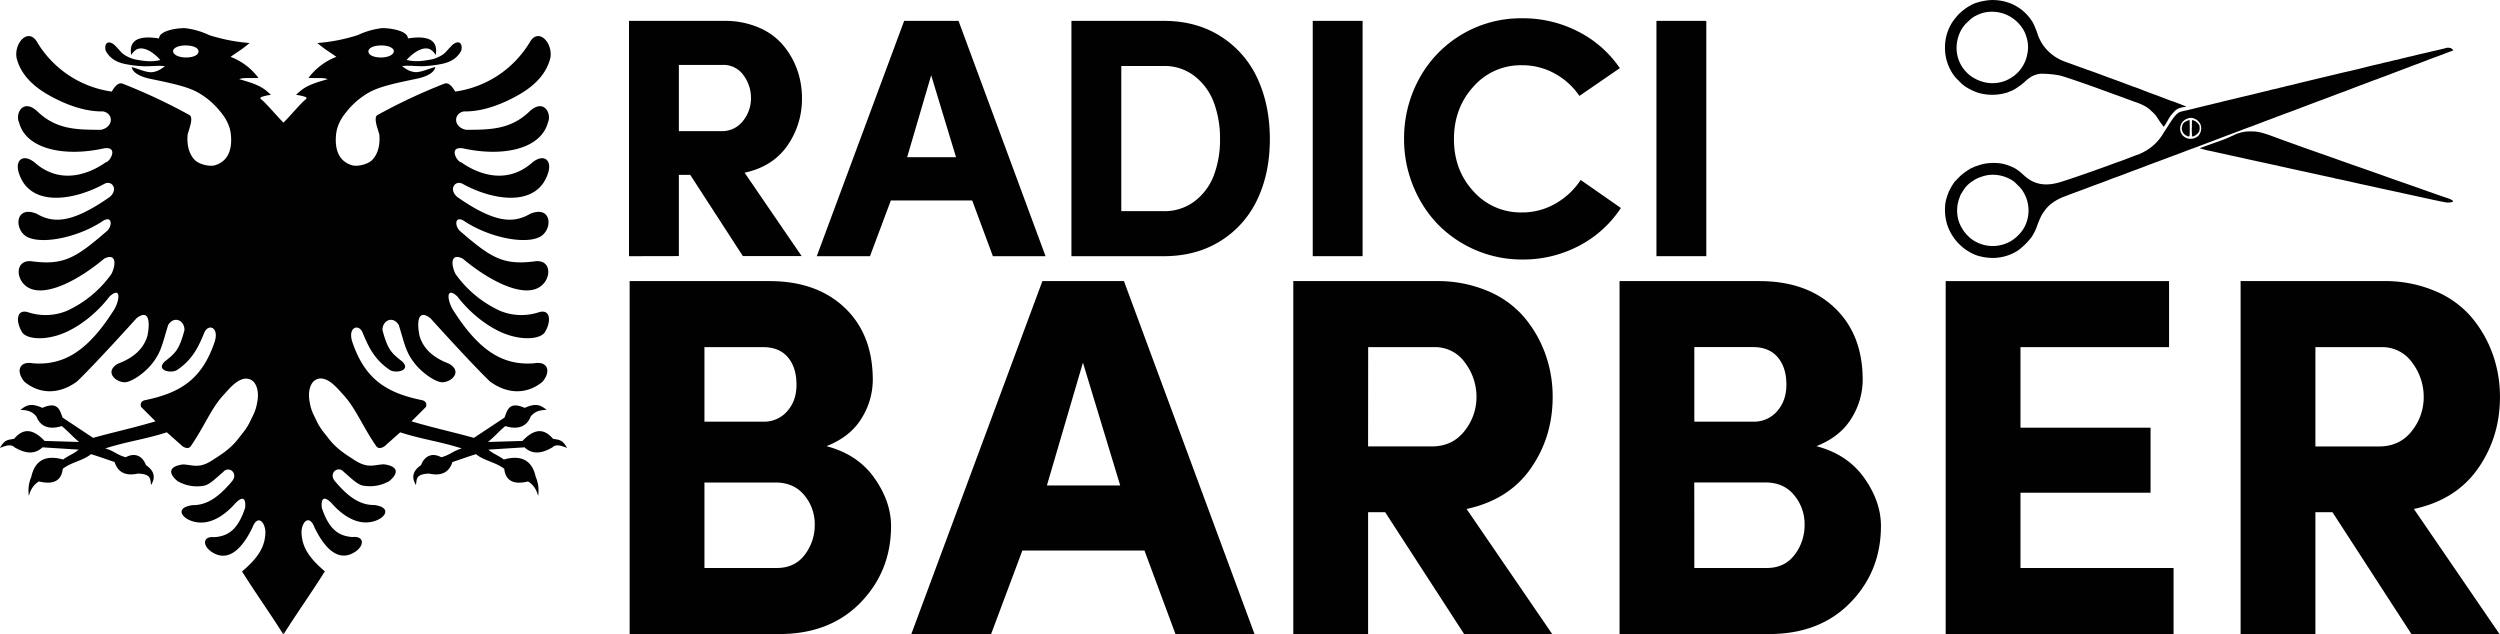 <svg xmlns="http://www.w3.org/2000/svg" viewBox="0 0 1415.52 359.17"><defs><style>.cls-1{fill:#010101;}</style></defs><g id="Layer_2" data-name="Layer 2"><g id="Layer_1-2" data-name="Layer 1"><path class="cls-1" d="M356.51,359V159.16h79.13q26.75,0,42.64,15.09t15.9,40.88a41.28,41.28,0,0,1-6.31,21.66q-6.31,10.46-19.9,15.84,17.67,4.63,27.1,18t9.45,27.15q0,25.64-17.29,43.41T441.37,359Zm42.35-120.25h33.37a17.25,17.25,0,0,0,13.5-5.91q5.25-5.91,5.25-15,0-9.8-4.9-15.56T432,196.55H398.86Zm0,82.85h41q10.08,0,15.76-7.43A27.56,27.56,0,0,0,461.32,297a25.45,25.45,0,0,0-5.89-16.57q-5.9-7.23-16.4-7.23H398.86Z"></path><path class="cls-1" d="M516,359l74.22-199.85h46.17L710.32,359H665.56L648,311.7H578.88L561.17,359Zm76.77-84.14h41.5l-21.1-69.54Z"></path><path class="cls-1" d="M732.27,359V159.16h81a72.43,72.43,0,0,1,29.07,5.59,55,55,0,0,1,20.78,15,68,68,0,0,1,11.94,20.9,71.49,71.49,0,0,1,4.07,24.07q0,22.82-12.46,40.58t-36.28,22.88L878.87,359H829l-44.72-69h-9.65v69Zm42.35-106.23h36.06q11.64,0,18.46-8.64A30.56,30.56,0,0,0,836,224.73a32.08,32.08,0,0,0-6.46-19.33,20.71,20.71,0,0,0-17.67-8.85h-37.2Z"></path><path class="cls-1" d="M917,359V159.16h79.12q26.76,0,42.65,15.09t15.9,40.88a41.29,41.29,0,0,1-6.32,21.66q-6.32,10.46-19.89,15.84,17.65,4.63,27.1,18t9.45,27.15q0,25.64-17.3,43.41T1001.82,359Zm42.34-120.25h33.38a17.23,17.23,0,0,0,13.49-5.91q5.25-5.91,5.26-15,0-9.8-4.9-15.56t-14.13-5.76h-33.1Zm0,82.85h41q10.08,0,15.76-7.43a27.63,27.63,0,0,0,5.68-17.21,25.46,25.46,0,0,0-5.9-16.57q-5.88-7.23-16.39-7.23H959.31Z"></path><polygon class="cls-1" points="1101.66 359 1101.66 159.16 1228.14 159.16 1228.14 196.55 1144.01 196.55 1144.01 242.16 1217.66 242.16 1217.66 278.98 1144.01 278.98 1144.01 321.61 1230.69 321.61 1230.69 359 1101.66 359"></polygon><path class="cls-1" d="M1268.65,359V159.16h81a72.41,72.41,0,0,1,29.06,5.59,55,55,0,0,1,20.79,15,67.77,67.77,0,0,1,11.93,20.9,71.49,71.49,0,0,1,4.07,24.07q0,22.82-12.46,40.58t-36.27,22.88L1415.24,359h-49.87l-44.72-69H1311v69ZM1311,252.78h36.06q11.64,0,18.45-8.64a30.57,30.57,0,0,0,6.82-19.41,32.09,32.09,0,0,0-6.47-19.33,20.69,20.69,0,0,0-17.67-8.85H1311Z"></path><path class="cls-1" d="M356.14,145.06V11.82h54a48.39,48.39,0,0,1,19.37,3.73,36.71,36.71,0,0,1,13.86,10,45.28,45.28,0,0,1,8,13.93,47.63,47.63,0,0,1,2.71,16,45.94,45.94,0,0,1-8.31,27.05q-8.31,11.85-24.18,15.25l32.3,47.22H420.62l-29.81-46h-6.43v46Zm28.24-70.82h24a14.84,14.84,0,0,0,12.3-5.76,20.35,20.35,0,0,0,4.54-12.94A21.36,21.36,0,0,0,421,42.65a13.8,13.8,0,0,0-11.78-5.9H384.38Z"></path><path class="cls-1" d="M462.46,145.06,511.94,11.82h30.79L592,145.06H562.18l-11.71-31.54H504.39l-11.8,31.54ZM513.64,89h27.67L527.24,42.61Z"></path><path class="cls-1" d="M606.65,145.06V11.82h52.22q18.69,0,32.48,8.88a55.5,55.5,0,0,1,20.73,23.94Q719,59.7,719,78.77t-6.94,33.85a55.09,55.09,0,0,1-20.73,23.65q-13.79,8.79-32.48,8.79Zm28.23-25.5h24a28.11,28.11,0,0,0,17.61-5.69,33,33,0,0,0,10.86-14.75,57,57,0,0,0,3.44-20.35,58.45,58.45,0,0,0-3.44-20.58,33.82,33.82,0,0,0-10.86-15,27.62,27.62,0,0,0-17.61-5.83h-24Z"></path><rect class="cls-1" x="743.28" y="11.82" width="28.23" height="133.23"></rect><path class="cls-1" d="M795,78.77a70.11,70.11,0,0,1,8.67-34.42,65.47,65.47,0,0,1,58.08-34,68.1,68.1,0,0,1,32,7.6,63.32,63.32,0,0,1,23.42,20.63L894.27,54.31a40.17,40.17,0,0,0-14-12.7,37.81,37.81,0,0,0-18.51-4.67,35.59,35.59,0,0,0-27.52,12.13q-11,12.13-11,29.7t11,29.51a35.74,35.74,0,0,0,27.52,12,37.45,37.45,0,0,0,18.94-5A41.82,41.82,0,0,0,895,101.9l22.76,15.87a63.47,63.47,0,0,1-23.56,21.34,67.85,67.85,0,0,1-32.44,7.83,66.73,66.73,0,0,1-47.71-20,67.87,67.87,0,0,1-13.93-21.72A69.43,69.43,0,0,1,795,78.77"></path><rect class="cls-1" x="937.89" y="11.82" width="28.23" height="133.23"></rect><path class="cls-1" d="M104.35,15.93C99,15.93,90,17.69,90.08,21.78c-15.21-2.45-16.73,3.75-15.79,9.36,1.4-2.22,3.15-3.51,4.56-3.63,2-.35,4.09.36,6.32,1.64A25.48,25.48,0,0,1,90.78,34c-5.38,1.29-9.59.47-13.8-.24a19.26,19.26,0,0,1-6.67-2.8c-1.76-1.17-2.34-2.34-5-5-3.16-3.28-6.55-2.34-5.5,2.69,2.46,4.68,6.55,6.78,11.7,7.72a66.29,66.29,0,0,0,10.41,1.17c4.21,0,8.89-.59,11.46,0-1.52.93-3.27,2.69-6.78,3.27s-8.77-2.1-12-2.8c.35,2.69,3.86,5.26,10.65,6.66,11.23,2.34,20.47,4.22,26.67,7.61A43.69,43.69,0,0,1,124.59,63c5.5,6.44,5.85,11.47,6.08,12.64,1.17,10.29-2.45,16.14-9.24,18-3.27.82-9.36-.82-11.46-3.39-2.34-2.57-4.33-7-3.75-14,.59-2.57,3.63-9.71,1.06-11.11A318.94,318.94,0,0,0,69.49,47.4c-2.92-1.17-5.26,2.81-6.2,4.45A58.71,58.71,0,0,1,21.18,24.12c-4.92-8.89-13.22,0-11.82,8.54,2.22,9.36,9.36,16.15,18,21.06s19.88,9.59,31,9.36c6.08,1.17,6,8.89-1.17,10.41-14.16,0-25.51-.23-36.15-10.53C13,55.59,8.54,64.37,10.76,69.28c4,15.32,25.86,19.65,48,14.74,8.65-1.41,3.51,7.72,1.17,7.84-9.36,6.67-25.86,13.1-40.48,0-6.67-5.15-11.23-.94-8.66,6.43C17.2,117.59,42,113.5,59,104.14c4.33-2.46,8.31,3.16,3,7.49-21.17,14.74-31.7,15-41.29,9.36-11.94-4.8-12.87,8.42-5.85,12.87,7.83,4.67,27.84,1.17,42.58-8.19C63.76,121,64,128.36,60,131.28c-17.43,15.09-24.33,19.07-42.46,16.61-9-.7-8.89,10.42-1.87,14.74,9.71,6,28.66-3.86,43.28-16.14,6.2-3.28,7.25,2.11,4.21,8.54a63.1,63.1,0,0,1-25.5,21.06,31.71,31.71,0,0,1-21.41.82c-6.78-2.34-7.6,4.68-3.86,11,2.22,3.86,11.47,5,21.53,1.52s20.82-11.93,28.19-21.64c6.43-5.73,5.73,1.87,2.69,7.25-14.74,23.4-28.31,32.06-46.21,30.66-7.84-1.41-9.71,4.67-4.68,10.52,8.89,7.26,19.89,7,29.72-.23,8.54-8.19,25-26.2,33.69-35.8,6.08-4.79,8.07,0,6.2,9.83-1.64,5.61-5.62,11.7-16.73,15.91-7.6,4.33-1.87,10.29,3.74,10.53,3.16,0,9.48-3.75,14.39-9.13,6.32-7.25,6.79-12,10.3-23.28,3.27-5.38,9.24-2.8,9.24,2.81-2.93,11.23-5.26,13.22-11.12,17.78-5.49,5.27,3.87,7,7,4.8,9.12-6.08,12.4-14,15.44-21.29,2.34-5.15,8.65-2.69,5.61,5.85-7,20.35-18.72,28.31-38.95,32.52-2,.35-3.28,1.52-2.58,3.86l8.19,8.19c-12.52,3.74-22.7,5.85-35.33,9.36L35.45,236.45c-1.52-3.74-2.34-9.59-11.47-5.5-6.08-2.8-9-1.75-12.4,1.17,4.92,0,7,1.41,9,3.63,2.57,6.67,8.42,7.37,14.39,5.5,3.86,3.16,5.85,5.73,9.83,9l-19.54-.59c-7-7.37-12.4-7-17.31-1.17-3.86.59-5.39.59-8,5.15,4-1.64,6.55-2.11,8.31-.35,7.37,4.33,12.16,3.39,15.79,0l20.47,1.29c-2.57,2.34-6.08,3.51-8.77,5.61-10.53-3-16.15,1.17-18,9.71a19.88,19.88,0,0,0-1.4,10.88c.93-3.51,2.69-6.43,5.73-8.19,9.36,2.34,12.87-1.52,13.45-7.13,4.68-3.75,11.47-4.57,16-8.31,5.38,1.64,8,2.69,13.34,4.44,1.87,5.85,6.2,8.08,13.22,6.56,8.19.23,6.78,3.74,7.48,6.43,2.34-3.86,2.23-7.72-2.92-11.23-1.87-5-6.08-7.37-11.46-4.45-5.15-1.4-6.44-3.51-11.59-5,12.87-4.09,22-5,34.87-9.12l9,8c1.76,1.06,3.4,1.29,4.45,0,8.07-11.69,11.7-21.87,19.07-29.59,2.92-3.28,6.55-7.49,10.53-8.54a6,6,0,0,1,6.08,1.52c1.52,1.64,2.81,4.79,2.34,9.59-.82,6.67-2.46,8.89-4.33,12.87s-4.21,6.55-6.67,9.71c-4.68,6.2-11,9.83-14.74,12.28-7.48,4.8-10.53,2.69-16.38,2.34-7.48.82-9.35,4.45-3.27,9.48a22,22,0,0,0,15,2.57c3.51-.7,7.72-5.26,10.77-7.72,3.27-3.86,8.89.7,5,5.26-6.91,8.19-13.69,13.58-22.23,13.46-9,1.17-7.26,6.2-1.41,8.66,10.77,4.32,20.36-3.87,25.27-9.36,3.75-4.1,6.44-4.22,5.85,2.22-3.86,11.58-8.89,16-17.31,16.61-6.79-.7-6.9,4.68-1.87,8.19,11.23,7.72,19.42-5.62,23.28-13.57,2.69-7.25,6.9-3.86,7.37,2.11,0,8.07-3.51,14.5-13.22,22.69,7.37,11.82,16,23.87,23.4,35.68L183,108.82,160.51,69.4c-2.34-2.11-10.3-11.47-12.29-12.87-.82-.7-1.17-1.17-.11-1.64a24.79,24.79,0,0,1,5.26-1.17c-4.68-4.8-8.89-6.32-17.9-8.89,2.22-.94,4.33-.47,10.88-.7a35.43,35.43,0,0,0-15.79-11.94c4.91-3.51,5.85-3.74,10.76-7.83a100.77,100.77,0,0,1-22.81-4.45,43.84,43.84,0,0,0-14-4Zm.94,9.83c4.44,0,7.13,1.52,7.13,3.39s-2.69,3.39-7.13,3.39S98,30.79,98,29s2.81-3.28,7.26-3.28"></path><path class="cls-1" d="M216.66,15.93c5.38,0,14.39,1.76,14.27,5.85,15.21-2.45,16.73,3.75,15.79,9.36-1.4-2.22-3.15-3.51-4.56-3.63-2-.35-4.09.36-6.31,1.64a25.3,25.3,0,0,0-5.62,4.8c5.38,1.29,9.59.47,13.8-.24a19.26,19.26,0,0,0,6.67-2.8c1.76-1.17,2.34-2.34,5-5,3.16-3.28,6.55-2.34,5.5,2.69-2.46,4.68-6.55,6.78-11.7,7.72a66.29,66.29,0,0,1-10.41,1.17c-4.21,0-8.89-.59-11.46,0,1.52.93,3.27,2.69,6.78,3.27s8.78-2.1,12.05-2.8c-.35,2.69-3.86,5.26-10.64,6.66-11.24,2.34-20.48,4.22-26.68,7.61A43.69,43.69,0,0,0,196.42,63c-5.5,6.44-5.85,11.47-6.08,12.64-1.17,10.29,2.45,16.14,9.24,18,3.28.82,9.36-.82,11.46-3.39,2.34-2.57,4.33-7,3.75-14-.59-2.57-3.63-9.71-1.06-11.11A319.68,319.68,0,0,1,251.52,47.4c2.93-1.17,5.27,2.81,6.2,4.45a58.73,58.73,0,0,0,42.12-27.73c4.91-8.89,13.22,0,11.81,8.54-2.22,9.36-9.36,16.15-18,21.06s-19.89,9.59-31,9.36c-6.09,1.17-6,8.89,1.17,10.41,14.15,0,25.5-.23,36.14-10.53,8.08-7.37,12.52,1.41,10.3,6.32-4,15.32-25.86,19.65-48,14.74-8.65-1.41-3.51,7.72-1.17,7.84,9.36,6.67,25.86,13.1,40.48,0,6.67-5.15,11.23-.94,8.66,6.43-6.44,19.3-31.24,15.21-48.2,5.85-4.33-2.46-8.3,3.16-3,7.49,21.17,14.74,31.7,15,41.3,9.36,11.93-4.8,12.86,8.42,5.84,12.87-7.83,4.67-27.84,1.17-42.58-8.19-6.32-4.68-6.55,2.69-2.57,5.61,17.43,15.09,24.33,19.07,42.46,16.61,9-.7,8.9,10.42,1.88,14.74-9.71,6-28.67-3.86-43.29-16.14-6.2-3.28-7.25,2.11-4.21,8.54a63.1,63.1,0,0,0,25.5,21.06,31.71,31.71,0,0,0,21.41.82c6.79-2.34,7.61,4.68,3.86,11-2.22,3.86-11.46,5-21.52,1.52s-20.83-11.93-28.2-21.64c-6.43-5.73-5.73,1.87-2.69,7.25,14.74,23.4,28.31,32.06,46.21,30.66,7.84-1.41,9.71,4.67,4.68,10.52-8.89,7.26-19.89,7-29.71-.23-8.54-8.19-25-26.2-33.7-35.8-6.08-4.79-8.07,0-6.2,9.83,1.64,5.61,5.62,11.7,16.73,15.91,7.61,4.33,1.87,10.29-3.74,10.53-3.16,0-9.48-3.75-14.39-9.13-6.32-7.25-6.79-12-10.3-23.28-3.27-5.38-9.24-2.8-9.24,2.81,2.93,11.23,5.27,13.22,11.12,17.78,5.5,5.27-3.86,7-7,4.8-9.13-6.08-12.4-14-15.45-21.29-2.33-5.15-8.65-2.69-5.61,5.85,7,20.35,18.72,28.31,39,32.52,2,.35,3.27,1.52,2.57,3.86l-8.19,8.19c12.52,3.74,22.7,5.85,35.33,9.36l17.31-11.47c1.53-3.74,2.34-9.59,11.47-5.5,6.08-2.8,9-1.75,12.4,1.17-4.91,0-7,1.41-9,3.63-2.57,6.67-8.42,7.37-14.39,5.5-3.86,3.16-5.85,5.73-9.82,9l19.53-.59c7-7.37,12.4-7,17.32-1.17,3.86.59,5.38.59,7.95,5.15-4-1.64-6.55-2.11-8.3-.35-7.37,4.33-12.17,3.39-15.8,0l-20.47,1.29c2.57,2.34,6.08,3.51,8.77,5.61,10.53-3,16.15,1.17,18,9.71a19.88,19.88,0,0,1,1.4,10.88c-.93-3.51-2.69-6.43-5.73-8.19-9.36,2.34-12.87-1.52-13.45-7.13-4.68-3.75-11.47-4.57-16-8.31-5.38,1.64-7.95,2.69-13.34,4.44-1.87,5.85-6.2,8.08-13.22,6.56-8.18.23-6.78,3.74-7.48,6.43-2.34-3.86-2.22-7.72,2.92-11.23,1.87-5,6.09-7.37,11.47-4.45,5.14-1.4,6.43-3.51,11.58-5-12.87-4.09-22-5-34.86-9.12l-9,8c-1.76,1.06-3.39,1.29-4.45,0C205,241,201.33,230.84,194,223.12c-2.92-3.28-6.55-7.49-10.52-8.54a6,6,0,0,0-6.09,1.52c-1.52,1.64-2.81,4.79-2.34,9.59.82,6.67,2.46,8.89,4.33,12.87s4.21,6.55,6.67,9.71c4.68,6.2,11,9.83,14.74,12.28,7.49,4.8,10.53,2.69,16.38,2.34,7.48.82,9.36,4.45,3.27,9.48a22,22,0,0,1-15,2.57c-3.51-.7-7.72-5.26-10.76-7.72-3.28-3.86-8.89.7-5,5.26,6.9,8.19,13.68,13.58,22.22,13.46,9,1.17,7.26,6.2,1.41,8.66-10.77,4.32-20.36-3.87-25.27-9.36-3.75-4.1-6.44-4.22-5.85,2.22,3.86,11.58,8.89,16,17.31,16.61,6.79-.7,6.9,4.68,1.87,8.19-11.23,7.72-19.41-5.62-23.28-13.57-2.69-7.25-6.9-3.86-7.37,2.11,0,8.07,3.51,14.5,13.22,22.69-7.37,11.82-16,23.87-23.39,35.68L138.05,108.82,160.51,69.4c2.34-2.11,10.29-11.47,12.28-12.87.82-.7,1.17-1.17.12-1.64a25,25,0,0,0-5.27-1.17c4.68-4.8,8.89-6.32,17.9-8.89-2.22-.94-4.33-.47-10.88-.7a35.43,35.43,0,0,1,15.79-11.94c-4.91-3.51-5.84-3.74-10.76-7.83a100.66,100.66,0,0,0,22.81-4.45,43.84,43.84,0,0,1,14-4Zm-.94,9.83c-4.44,0-7.13,1.52-7.13,3.39s2.69,3.39,7.13,3.39S223,30.79,223,29s-2.81-3.28-7.26-3.28"></path><path class="cls-1" d="M1106.66,10.83a26.11,26.11,0,0,0-5.39,15.86,26.45,26.45,0,0,0,4,14.46,19.87,19.87,0,0,0,3.85,4.61,19.67,19.67,0,0,0,4.63,3.87,31.81,31.81,0,0,0,6.59,3,28.71,28.71,0,0,0,16.07-.21,3.38,3.38,0,0,0,1.14-.48s.17-.13.5-.19c1.66-.35,6.35-3.43,8.6-5.65a17.58,17.58,0,0,1,2-1.67c.55-.37,1.23-.84,1.51-1.05a12.11,12.11,0,0,1,2.36-1,11,11,0,0,1,4.76-.6,51.65,51.65,0,0,1,9.12,1c2,.44,13,4.17,23,7.82,4.81,1.77,6.3,2.32,9.94,3.61,1.23.44,3.68,1.34,5.43,2s3.46,1.29,3.78,1.4a33.48,33.48,0,0,1,5.6,2.31,15.72,15.72,0,0,1,4.17,3.13,15.73,15.73,0,0,1,3.33,3.83c.56.92,1.49,2.28,2,3a20.06,20.06,0,0,1,1.18,1.63c.27.52.57.15,2.57-3.3a17.92,17.92,0,0,1,3.44-4.72,6.76,6.76,0,0,1,3.09-2.24,12.09,12.09,0,0,1,2.68-.64,2.93,2.93,0,0,0,1.27-.21c0-.14-7.35-3-7.89-3.09-.16,0-2-.71-4.11-1.52s-4.55-1.75-5.41-2.06c-3.07-1.09-5.06-1.84-7.94-3-1.58-.61-3.27-1.23-3.72-1.37-1.18-.39-1.33-.45-4.76-1.75-1.73-.67-4-1.52-5.14-1.92-4-1.44-5.85-2.13-9.11-3.34-1.84-.69-3.63-1.36-4-1.48-1.92-.64-14.72-5.25-17.41-6.27a25.51,25.51,0,0,1-11.63-9.13,25.77,25.77,0,0,1-3.3-6.9,50.63,50.63,0,0,0-2.45-5.86s-.47-.68-1-1.5a26.17,26.17,0,0,0-6.45-6.49c-.76-.48-1.59-1-1.8-1.15s-1.07-.58-1.9-1A27.51,27.51,0,0,0,1126.12.1c-3.94.42-8.25,1.62-10,2.76-.16.11-.74.41-1.29.68A32,32,0,0,0,1109,8.1c-.62.65-1.66,1.87-2.31,2.73m11.76-1.75A18.62,18.62,0,0,1,1124.05,7a20.57,20.57,0,0,1,21,8.92,15.67,15.67,0,0,1,2.22,4.66,18.54,18.54,0,0,1,.59,10.09,19.9,19.9,0,0,1-7.18,12c-6.83,5.44-15.87,5.89-23.55,1.21a19.71,19.71,0,0,1-9.3-16.79,21.44,21.44,0,0,1,2.52-9.94,18,18,0,0,1,4.26-5.17,15.8,15.8,0,0,1,3.77-2.9"></path><path class="cls-1" d="M1107.13,102.32c-.14.2-.72,1.05-1.29,1.9a25.34,25.34,0,0,0-1.59,2.68c-.3.61-.64,1.28-.74,1.45a35.71,35.71,0,0,0-1.94,6.16,29,29,0,0,0,1,12.85,27.88,27.88,0,0,0,16.56,17.2,30.39,30.39,0,0,0,9.46,1.49,26.48,26.48,0,0,0,14-4.22,37.36,37.36,0,0,0,7.92-7.91,29.43,29.43,0,0,0,2.81-5.71,50.67,50.67,0,0,1,2.25-5.54,18.11,18.11,0,0,1,1.19-2.13c.24-.27.7-.94,1.08-1.48a19.07,19.07,0,0,1,3.9-3.92l1.63-1.14a29.64,29.64,0,0,1,6.27-3c2.77-1.09,3.41-1.34,7.17-2.69l5-1.87c1.63-.63,3.56-1.37,4.31-1.63,2.56-.92,4.82-1.75,7.76-2.89,3.14-1.22,3.32-1.28,4.55-1.69.44-.14,2.54-.93,4.66-1.74s4.64-1.78,5.63-2.13,2.28-.85,2.89-1.06,2-.77,3.09-1.18c2-.79,3.31-1.26,7.64-2.86l4.54-1.7c1.09-.43,2.89-1.1,4-1.49s3.77-1.4,5.9-2.23,4.1-1.56,4.31-1.62,1-.34,1.64-.58,4-1.51,7.4-2.8l8.17-3.09c2.09-.81,4.6-1.74,5.28-2,.23-.07,1.74-.64,3.37-1.26,3-1.14,5.2-2,7.76-2.89.75-.26,2.57-1,4.08-1.55s3.48-1.36,4.41-1.68,3.17-1.19,5-1.87c3.12-1.2,4.14-1.58,7.49-2.8.76-.27,3.38-1.25,5.8-2.18,6.77-2.57,11.52-4.37,13.5-5.07,1-.36,3.54-1.32,5.67-2.14s4.1-1.57,4.31-1.63c1-.34,3.53-1.28,6.38-2.39,4.23-1.64,5.43-2.08,5.92-2.24.21-.06,2.18-.8,4.37-1.66s4.24-1.56,4.58-1.65.56-.17.5-.23.26-.2.7-.31,2.36-.8,4.29-1.55c3.18-1.23,4.27-1.64,8.28-3.14.67-.24,2.12-.8,3.2-1.21,2-.81,4.58-1.75,5.28-2,.21-.06,2.16-.79,4.31-1.63s4.69-1.79,5.67-2.14l2.9-1.07c.62-.22,2-.76,3.09-1.17s2.54-1,3.24-1.23a13.74,13.74,0,0,0,1.34-.55c.15-.15-.76-1-1.37-1.25a4.72,4.72,0,0,0-3.14.06c-2.36.6-6.63,1.59-7.32,1.72a2.33,2.33,0,0,0-.76.19s-2,.5-4.26,1-4.55,1.05-5,1.19-1.51.38-2.35.55-1.67.36-1.85.42-1.08.29-2,.49a15.1,15.1,0,0,0-1.75.44,23.92,23.92,0,0,1-2.61.62c-1.38.29-2.55.58-2.58.61s-1.21.32-2.59.61-2.56.58-2.59.61a8.71,8.71,0,0,1-1.4.37c-1.81.38-6.28,1.44-7.32,1.72-.46.12-2.21.56-3.91,1-4.16,1-7,1.65-8.6,2s-4.19,1-5.4,1.29l-2.47.58-4.18,1-3.37.81-8.66,2.08c-1.43.34-3.19.76-3.93,1-2.2.53-4,.94-4.76,1.08a2.62,2.62,0,0,0-.79.21,12.05,12.05,0,0,1-1.84.47,18.17,18.17,0,0,0-1.81.44c0,.05-1.21.32-2.59.61s-2.56.58-2.59.61a11.92,11.92,0,0,1-1.76.46c-.9.2-1.85.41-2.07.48s-2.06.51-4,1l-5,1.2-2.59.61c-.68.14-2.07.49-3.07.73l-4.54,1.1c-1.49.33-3.5.82-4.46,1.08s-2.51.62-3.42.83l-5.84,1.4c-.26.08-2.09.51-4,1s-4.17,1-4.9,1.19-1.92.45-2.62.6c-2.92.64-3.43.87-4.78,2.23-1.2,1.2-2.37,2.83-4.83,6.71-.57.91-1.23,1.9-1.44,2.21a14.41,14.41,0,0,0-.93,1.5,30.9,30.9,0,0,1-4.37,5.68,29.63,29.63,0,0,1-5.58,4.31c-.51.26-1.13.61-1.4.76a8.38,8.38,0,0,1-1.27.62,7.33,7.33,0,0,0-.86.41,8.52,8.52,0,0,1-1.22.46c-.63.2-2.39.87-3.93,1.46-2.68,1.07-5.25,2-6.1,2.3-.22.06-3.4,1.2-7,2.54-11.63,4.23-24.21,8.54-27.76,9.5-5,1.35-9.09,1.35-12.92,0-2.45-.87-4.45-2.16-7.38-4.82a23.74,23.74,0,0,0-4.27-3.26,28.19,28.19,0,0,0-7.38-2.69,30.3,30.3,0,0,0-10.68.21c-.9.2-5.45,1.7-5.39,1.77s-.35.22-.85.42a7.76,7.76,0,0,0-1.39.69c-.26.16-1.31.85-2.33,1.53a29.7,29.7,0,0,0-5.52,5.07m9.47.25c.64-.4,1.41-.9,1.72-1.12a27.66,27.66,0,0,1,6.16-2.17,20.25,20.25,0,0,1,13.12,2,12.8,12.8,0,0,1,3.94,2.9c2.57,2.49,3,3.06,4.13,5a20.13,20.13,0,0,1-.19,20.31,21.87,21.87,0,0,1-6.77,6.77,20.25,20.25,0,0,1-22.84-1.05,21.81,21.81,0,0,1-7-9.73,20.44,20.44,0,0,1,.24-13.21c.31-.79.61-1.61.66-1.81a44.64,44.64,0,0,1,3-4.64,19.77,19.77,0,0,1,3.92-3.33M1238.89,67a4.93,4.93,0,0,1,3.53.15,6.28,6.28,0,0,1,3.59,3.47,6.39,6.39,0,0,1-1.31,6.3,6.67,6.67,0,0,1-4.47,1.67,5.78,5.78,0,0,1-4.72-2.34,5.89,5.89,0,0,1-.88-5,6,6,0,0,1,4.26-4.2"></path><path class="cls-1" d="M1235.69,71.08a3.72,3.72,0,0,0,0,3.21,4.29,4.29,0,0,0,2.4,2.55c1.77.89,1.77.89,1.77-4.17,0-2.49-.05-4.58-.09-4.62-.22-.22-2.24.65-3,1.26a3.55,3.55,0,0,0-1.16,1.77"></path><path class="cls-1" d="M1241,72.67c0,2.65.11,4.55.28,4.6,1,.23,3.51-1.69,4-3.07a7.15,7.15,0,0,0,0-3.19,6.28,6.28,0,0,0-3.12-2.78,2.67,2.67,0,0,0-1-.18c-.07.06-.1,2.13-.1,4.62"></path><path class="cls-1" d="M1245.69,84c.11.1,2.89.85,4.49,1.2l6.88,1.49c3,.64,5.54,1.22,5.68,1.26s1,.25,2,.44,3.67.78,6,1.31c3.88.87,5.36,1.19,10.12,2.21l5.74,1.26c7.55,1.68,16.06,3.55,18.2,4,2.42.54,3.58.78,7.11,1.57,4.58,1,7.49,1.64,8.57,1.84a5.49,5.49,0,0,1,1.17.29,5.49,5.49,0,0,0,1.17.29c1.08.2,4,.82,8.57,1.84,4.17,1,5.25,1.17,11.17,2.47,1.48.32,3.5.76,4.49,1l7.93,1.72,13.24,2.89c18,3.91,17.08,3.74,18.85,3.53a5.47,5.47,0,0,0,1.73-.37c.53-.53-.9-1.41-3.76-2.32-1.55-.49-7.91-2.71-13.54-4.72-4.08-1.46-7.4-2.62-15-5.25l-8.44-3c-7-2.5-9.65-3.41-14.11-4.95-2.25-.79-6.76-2.37-10-3.54s-7.7-2.74-9.88-3.49-6-2.12-8.52-3-6.2-2.24-8.18-2.94-5.25-1.87-7.26-2.63c-8.79-3.29-11.33-4-15.43-4a21.24,21.24,0,0,0-9.65,2c-.44.22-1.08.53-1.44.68s-1.22.52-1.91.84c-1.49.67-3,1.25-5.58,2.17-4.23,1.5-10.35,3.72-10.41,3.78a.11.11,0,0,0,0,.14"></path></g></g></svg>